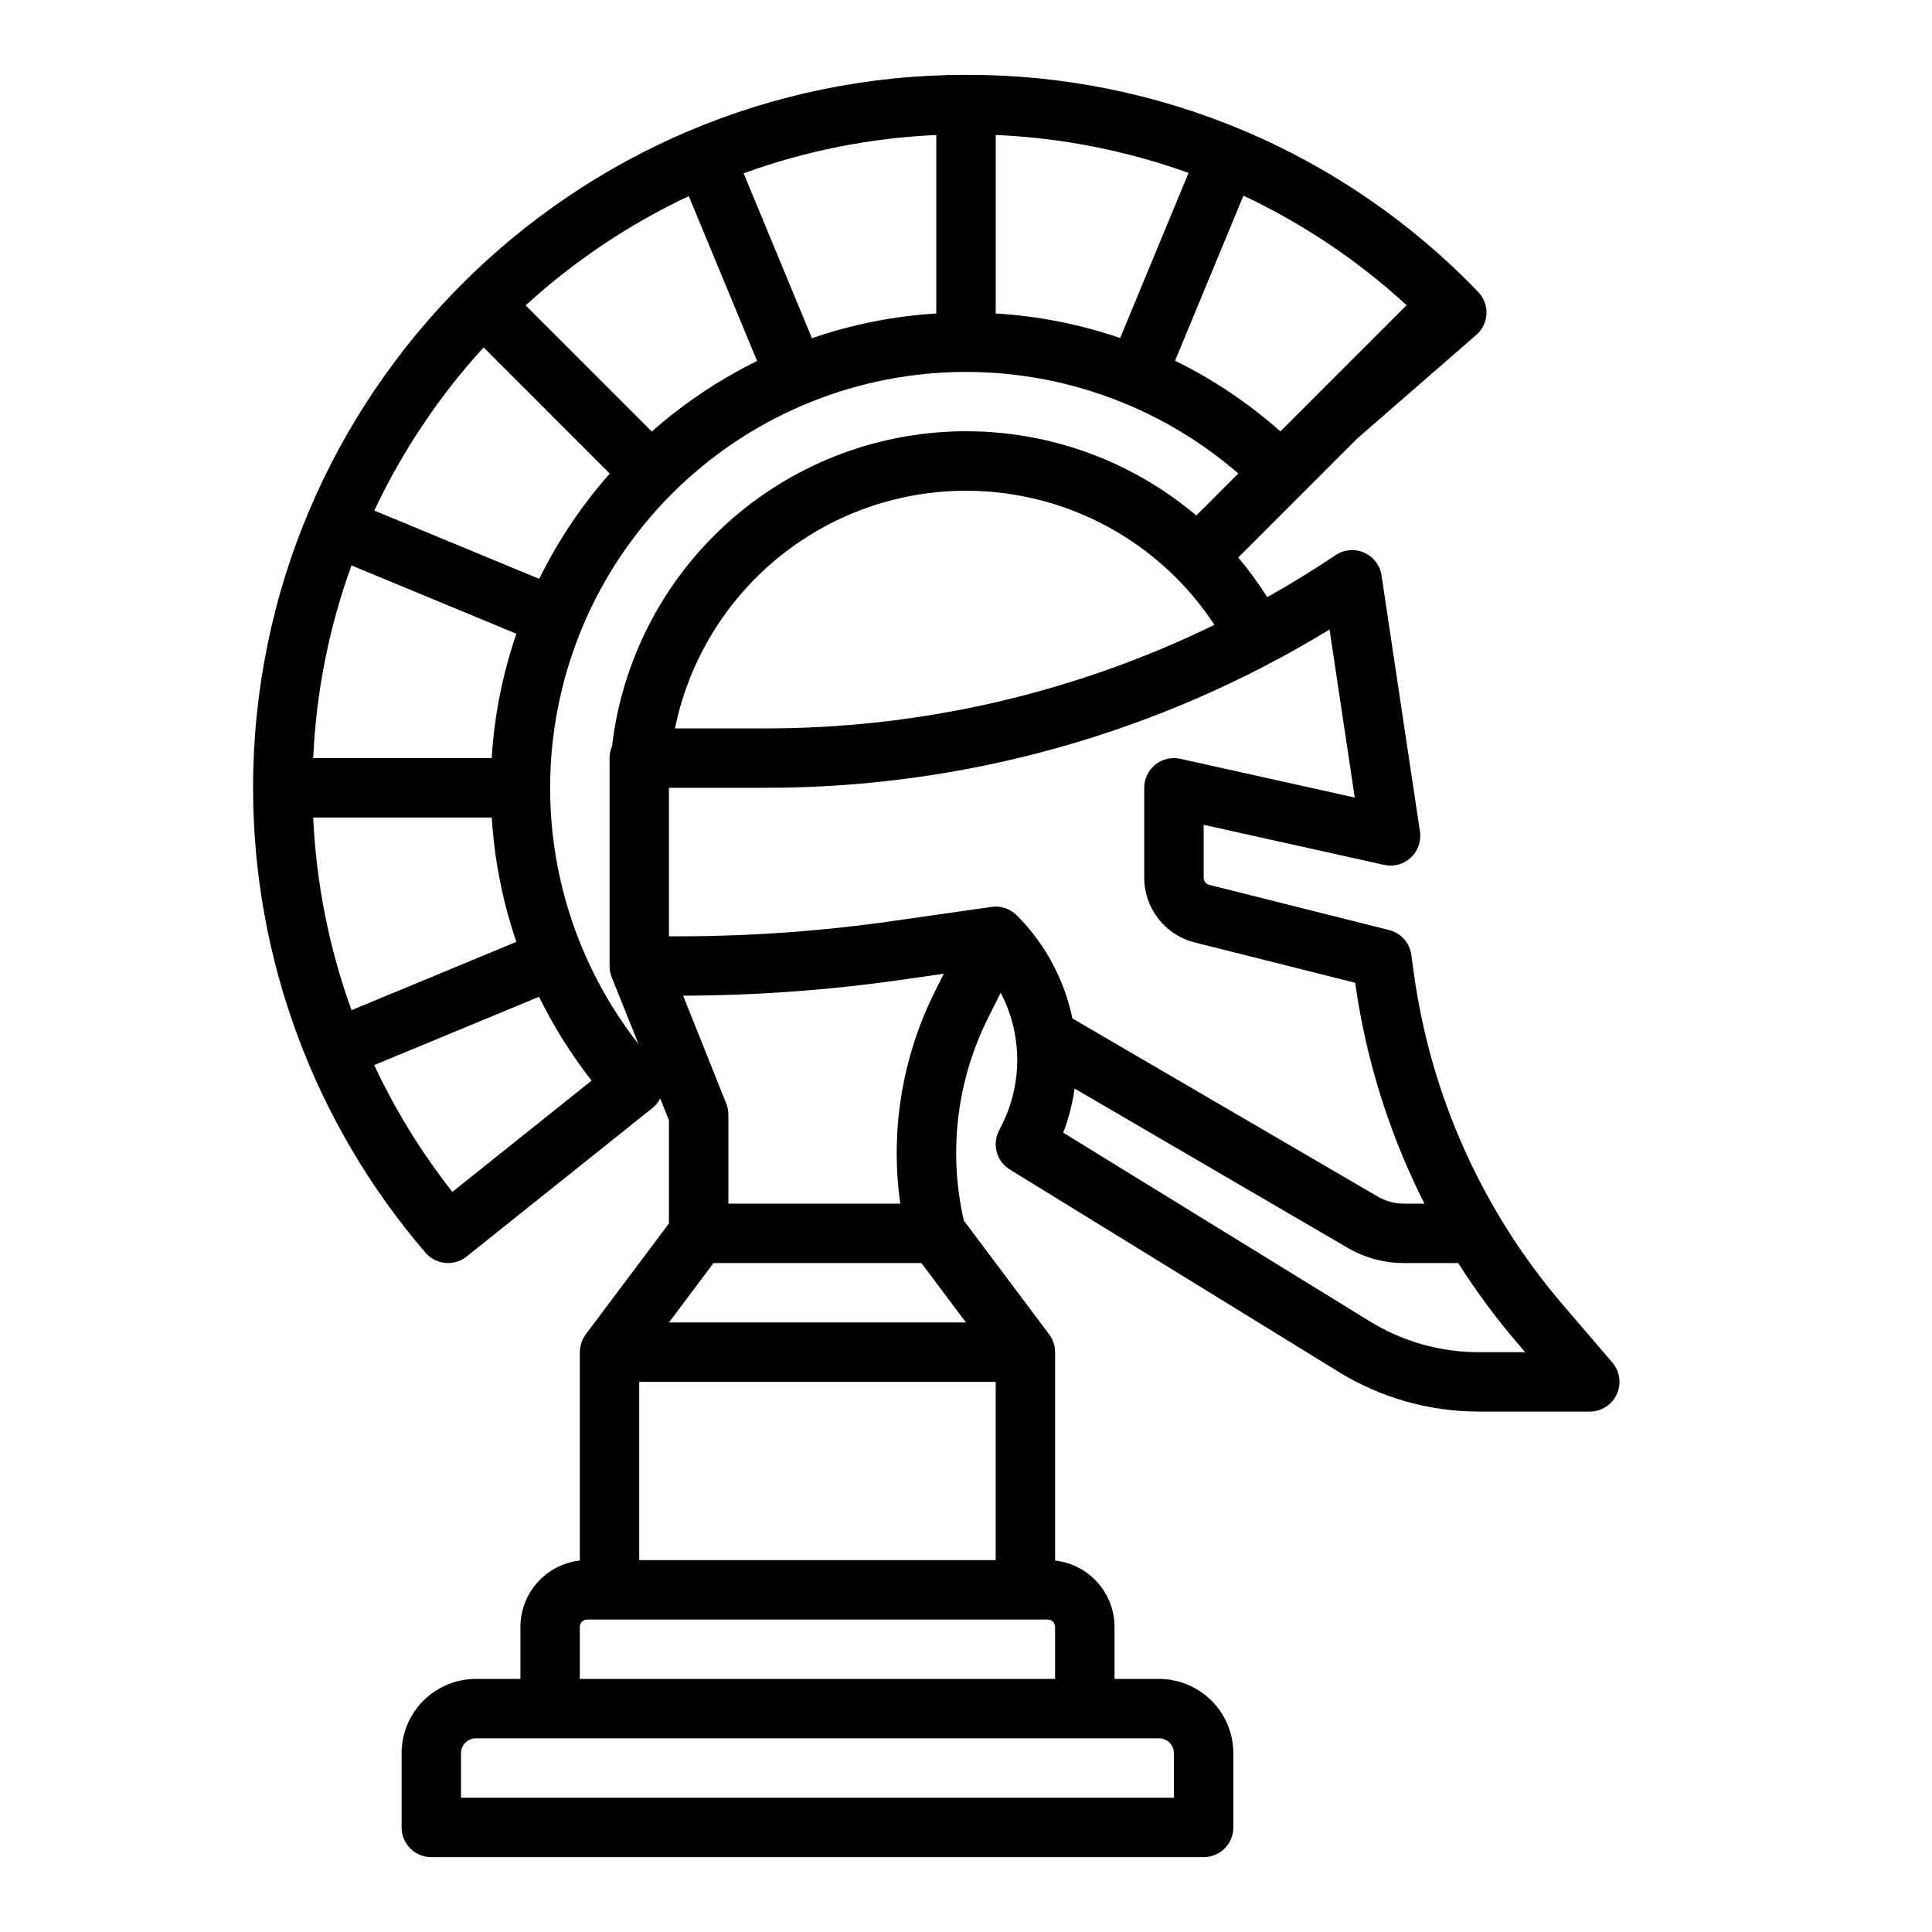 <?xml version="1.0" encoding="UTF-8"?>
<!-- Uploaded to: ICON Repo, www.iconrepo.com, Generator: ICON Repo Mixer Tools -->
<svg fill="#000000" width="800px" height="800px" version="1.1" viewBox="144 144 512 512" xmlns="http://www.w3.org/2000/svg">
 <path d="m571.29 505.09-12.996-15.164h-0.004c-21.383-24.922-35.133-55.477-39.609-88.008l-0.676-4.894v0.004c-0.438-3.184-2.766-5.777-5.879-6.559l-47.66-11.973v-0.004c-0.879-0.219-1.492-1.008-1.488-1.91v-14l47.832 10.629h-0.004c2.535 0.562 5.184-0.16 7.078-1.93 1.898-1.77 2.801-4.359 2.414-6.926l-10.18-67.863h0.004c-0.402-2.664-2.137-4.941-4.602-6.031-2.465-1.09-5.316-0.844-7.559 0.656l-0.438 0.297c-5.777 3.852-11.676 7.465-17.695 10.84v-0.004c-2.316-3.668-4.883-7.18-7.68-10.496l31.562-31.566 31.656-27.551c1.574-1.434 2.5-3.445 2.566-5.57 0.066-2.129-0.734-4.191-2.215-5.723-17.559-18.262-38.641-32.77-61.969-42.656-23.328-9.883-48.418-14.934-73.75-14.848-104.18 0-188.93 84.754-188.93 188.93-0.004 45.219 16.215 88.938 45.703 123.22 2.766 3.211 7.574 3.656 10.883 1.012l49.246-39.359c0.855-0.691 1.559-1.551 2.066-2.531l2.309 5.769v27.348l-22.039 29.391c-0.988 1.324-1.531 2.926-1.555 4.578-0.012 0.047-0.016 0.094-0.02 0.145v55.219c-4.328 0.488-8.324 2.551-11.227 5.797-2.906 3.246-4.512 7.445-4.519 11.801v13.777l-11.809-0.004c-5.219 0.008-10.219 2.082-13.91 5.773-3.688 3.688-5.762 8.691-5.769 13.906v19.684c0 2.086 0.828 4.09 2.305 5.566 1.477 1.473 3.481 2.305 5.566 2.305h204.68c2.086 0 4.09-0.832 5.566-2.305 1.473-1.477 2.305-3.481 2.305-5.566v-19.684c-0.008-5.215-2.082-10.219-5.773-13.906-3.688-3.691-8.691-5.766-13.906-5.773h-11.809v-13.773c-0.008-4.356-1.613-8.555-4.519-11.801-2.902-3.246-6.898-5.309-11.227-5.797v-55.219c-0.004-0.051-0.008-0.098-0.02-0.145-0.023-1.652-0.566-3.254-1.555-4.578l-22.609-30.148c-4.156-18.07-1.902-37.027 6.379-53.617l3.383-6.766c5.731 10.941 5.848 23.969 0.32 35.012l-0.809 1.617c-1.824 3.648-0.559 8.086 2.914 10.223l87.152 53.633 0.004 0.004c11.164 6.871 24.02 10.512 37.129 10.508h29.41c3.074 0 5.867-1.789 7.148-4.582 1.285-2.793 0.828-6.078-1.172-8.41zm-68.262-149.73-46.219-10.27c-2.328-0.52-4.769 0.051-6.633 1.543-1.863 1.496-2.945 3.754-2.945 6.141v23.812c-0.004 3.949 1.312 7.785 3.742 10.898 2.426 3.113 5.824 5.324 9.652 6.281l42.508 10.68h0.004c2.852 20.391 9.055 40.172 18.359 58.539h-5.438c-2.438-0.004-4.832-0.648-6.941-1.879l-80.918-47.203v0.004c-2.141-10.359-7.273-19.863-14.758-27.34-1.754-1.75-4.227-2.574-6.68-2.227l-26.449 3.777v0.004c-18.715 2.668-37.594 4.008-56.496 4.012h-2.539v-39.359h25.527c52.758 0.055 104.51-14.461 149.54-41.941zm-111.29 51.457c-8.68 17.359-11.871 36.949-9.152 56.168h-45.559v-23.617c0-1.004-0.191-1.996-0.562-2.926l-11.43-28.574h-0.004c19.242-0.059 38.457-1.449 57.508-4.16l11.574-1.652zm-44.93-69.785h-23.934c4.188-20.488 16.348-38.469 33.805-49.977 17.457-11.512 38.777-15.602 59.254-11.375 20.48 4.231 38.434 16.43 49.906 33.914-37.07 18.09-77.785 27.473-119.03 27.438zm-72.504 7.871h-47.301c0.773-17.438 4.195-34.656 10.145-51.062l43.699 18.105c-3.652 10.641-5.856 21.727-6.543 32.957zm0.02 15.742c0.688 11.23 2.883 22.32 6.519 32.965l-43.691 18.098h0.004c-5.938-16.41-9.359-33.625-10.156-51.062zm12.57-63.242-43.695-18.098c7.43-15.785 17.195-30.359 28.961-43.234l33.434 33.434c-7.445 8.426-13.734 17.809-18.699 27.898zm29.836-39.039-33.43-33.43c12.875-11.77 27.449-21.535 43.234-28.965l18.102 43.695c-10.094 4.965-19.48 11.254-27.91 18.703zm42.438-24.742-18.102-43.699c16.41-5.953 33.625-9.375 51.062-10.145v47.297c-11.23 0.691-22.32 2.891-32.961 6.547zm48.707-53.852c17.445 0.75 34.672 4.141 51.102 10.059l-18.121 43.742c-10.652-3.633-21.746-5.82-32.98-6.5zm65.648 16.086v-0.004c15.801 7.434 30.379 17.219 43.242 29.027l-33.441 33.441v0.004c-8.426-7.469-17.816-13.77-27.922-18.734zm-209.64 264.01c-8.164-10.375-15.113-21.652-20.715-33.609l43.691-18.098c3.852 7.871 8.52 15.316 13.922 22.215zm25.906-107.09c0-28.32 10.902-55.555 30.445-76.051s46.227-32.684 74.516-34.035c28.285-1.348 56.008 8.246 77.414 26.789l-11.133 11.133c-17.473-14.77-39.711-22.695-62.582-22.312-22.875 0.383-44.832 9.055-61.797 24.402-16.969 15.344-27.789 36.328-30.457 59.047-0.438 0.996-0.66 2.07-0.66 3.156v55.105c0 1 0.191 1.992 0.566 2.922l0.047 0.117 0.012 0.035 7.043 17.605v-0.004c-15.184-19.379-23.426-43.289-23.414-67.91zm118.08 204.67h-94.465v-47.23h94.465zm47.23 51.168v11.809h-188.93v-11.809c0-2.172 1.762-3.934 3.934-3.934h181.06c1.043 0 2.043 0.414 2.781 1.152s1.152 1.738 1.152 2.781zm-157.44-19.68v-13.773c0-1.09 0.879-1.969 1.965-1.969h122.02c0.52 0 1.02 0.207 1.391 0.574 0.367 0.371 0.574 0.871 0.574 1.395v13.777zm23.617-94.465 11.809-15.742h55.105l11.809 15.742zm214.62 7.871-0.004 0.004c-10.195 0-20.195-2.828-28.879-8.176l-81.242-49.996c1.434-3.773 2.445-7.695 3.008-11.695l72.395 42.23c4.516 2.633 9.648 4.019 14.875 4.019h14.391c4.781 7.519 10.09 14.688 15.887 21.453l1.859 2.164z"/>
</svg>